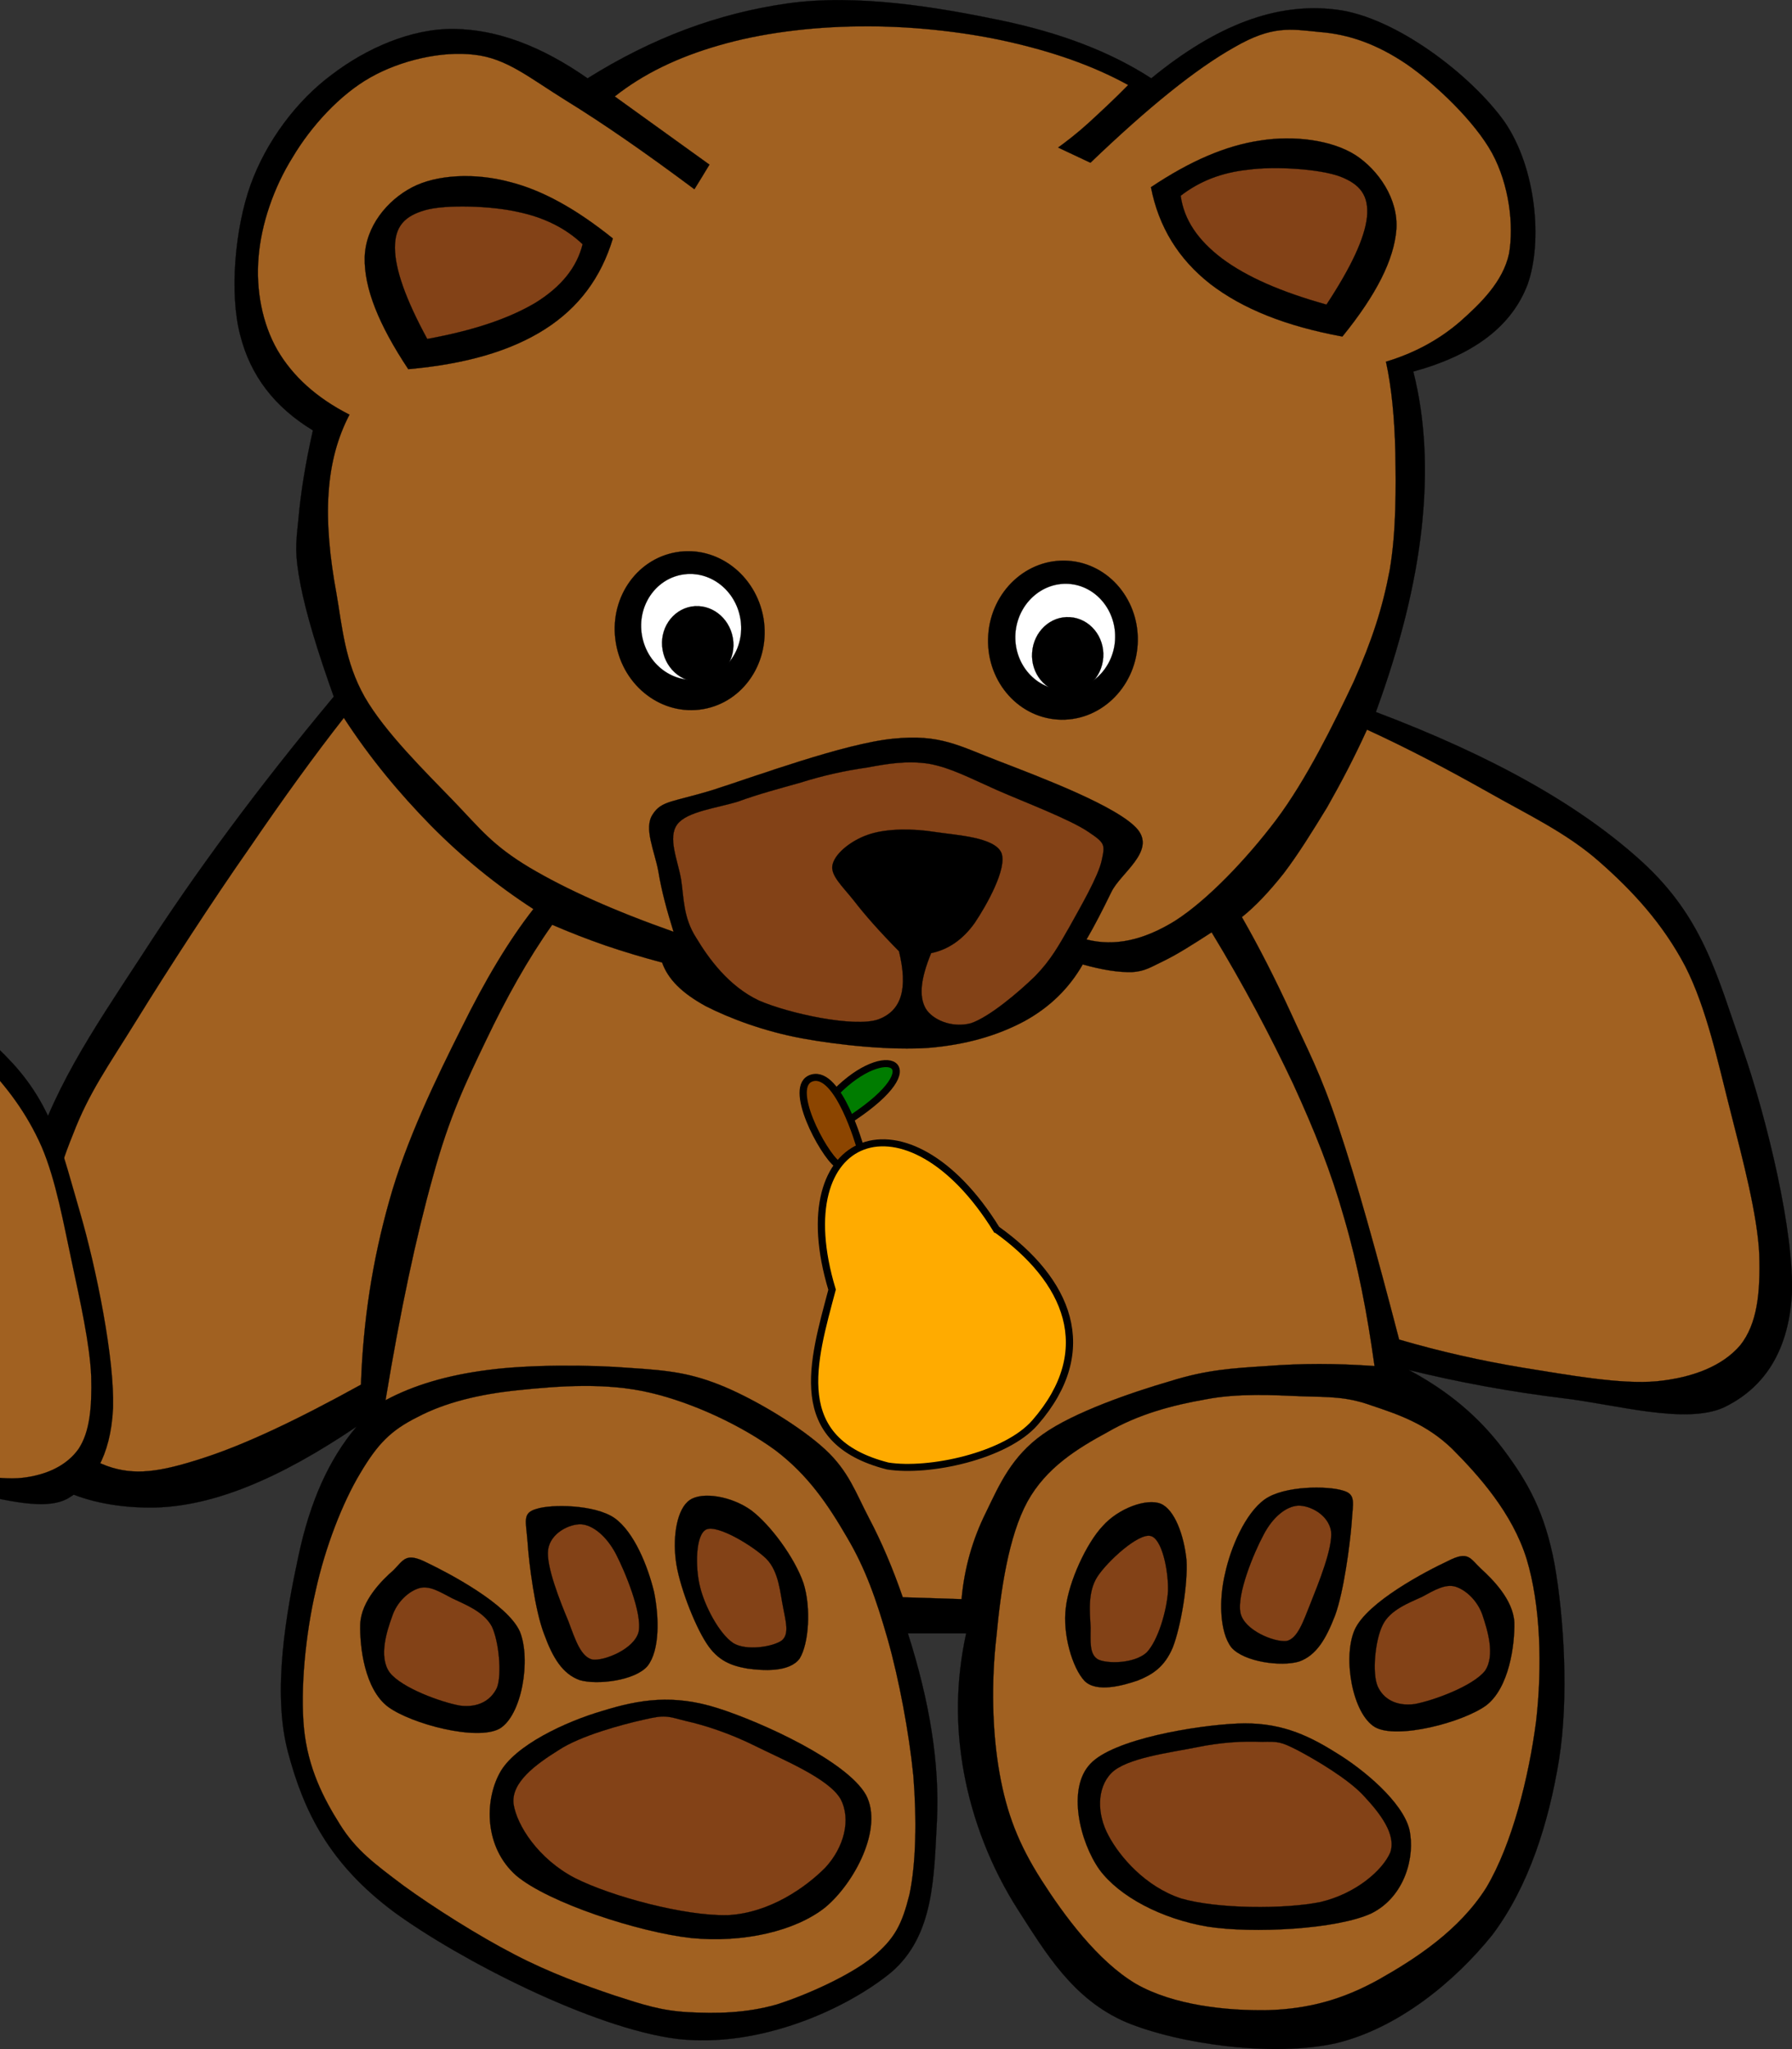 <?xml version="1.0"?><svg width="377.428" height="431.627" xmlns="http://www.w3.org/2000/svg" xmlns:xlink="http://www.w3.org/1999/xlink">
 <rect width="100%" height="100%" fill="#333333" stroke="none"/>
 <title>pearbear2</title>
 <switch>
  <g id="svg_1">
   <g id="Layer_1">
    <g id="svg_2">
     <path clip-rule="evenodd" d="m123.754,16.501c-9.792,-6.84 -19.044,-10.26 -28.044,-10.404c-9.108,-0.144 -18.648,4.14 -25.848,9.648c-7.344,5.436 -13.788,14.004 -17.1,23.22c-3.276,9.18 -4.464,22.788 -2.196,31.536c2.16,8.64 7.272,15.264 15.336,20.16c-1.62,7.164 -2.592,13.392 -3.06,18.828c-0.576,5.436 -0.756,7.236 0.432,13.572c1.224,6.3 3.564,14.004 7.02,23.688c-16.308,19.584 -29.412,37.404 -40.284,54.288c-10.908,16.668 -19.404,29.088 -24.12,46.008c-4.716,17.027 -8.424,43.201 -3.924,55.188c4.536,11.736 18.324,15.553 30.672,15.336c12.348,-0.322 26.136,-6.012 42.48,-17.063c-5.832,6.875 -9.828,15.803 -12.276,27.359c-2.484,11.557 -5.58,28.477 -2.196,41.184c3.312,12.529 8.676,23.545 22.356,33.732c13.86,10.115 41.868,24.48 59.58,26.713c17.496,2.051 35.82,-6.373 45.108,-14.006c9.071,-7.775 9,-20.051 9.647,-31.967c0.576,-12.023 -1.512,-24.984 -6.12,-39.457l12.276,0c-2.16,9.938 -2.268,19.549 -0.468,29.377c1.8,9.791 5.651,19.943 11.412,28.908c5.688,8.82 11.483,18.828 22.788,23.652c11.34,4.68 31.14,7.344 44.243,4.391c12.925,-3.131 24.841,-12.852 32.832,-22.787c7.668,-10.188 11.881,-23.617 14.04,-36.793c2.124,-13.211 1.044,-30.131 -0.899,-41.184c-2.052,-11.088 -5.652,-17.424 -10.8,-24.299c-5.221,-6.949 -11.736,-12.385 -19.944,-16.74c10.836,2.664 21.563,4.607 32.724,5.975c11.053,1.332 25.416,5.508 33.517,1.98c8.027,-3.816 13.68,-11.123 14.472,-23.867c0.54,-12.816 -5.184,-36.865 -10.512,-52.129c-5.364,-15.335 -8.208,-27.216 -21.024,-38.988c-13.032,-11.88 -31.355,-22.212 -56.088,-31.572c5.148,-14.112 8.316,-26.784 9.648,-38.844c1.296,-11.988 0.756,-22.896 -1.765,-32.868c12.924,-3.564 20.772,-9.648 24.084,-18.396c3.168,-8.964 1.836,-24.372 -4.824,-34.164c-6.911,-9.756 -22.896,-22.14 -35.46,-23.688c-12.6,-1.584 -25.271,3.24 -38.987,14.472c-8.676,-5.616 -19.152,-9.612 -32.004,-12.276c-13.032,-2.7 -30.061,-5.58 -44.676,-3.492c-14.58,2.089 -28.368,7.201 -42.048,15.769z" fill-rule="evenodd" stroke="#000000" stroke-miterlimit="10" stroke-width="0.036" id="svg_3"/>
     <path clip-rule="evenodd" d="m146.254,39.865c-10.512,-7.848 -19.368,-13.968 -27.144,-18.756c-7.704,-4.788 -12.42,-8.82 -19.152,-9.576c-6.912,-0.864 -15.624,1.188 -21.96,4.788c-6.444,3.636 -12.492,10.296 -16.344,16.776c-4.032,6.444 -6.66,14.184 -7.2,21.132c-0.576,6.768 0.756,13.932 3.996,19.548c3.204,5.472 8.208,10.044 15.156,13.572c-2.448,4.68 -3.96,10.044 -4.392,16.38c-0.468,6.336 0.252,13.752 1.62,21.132c1.26,7.236 1.764,14.508 5.976,21.96c4.248,7.416 12.816,15.804 18.756,21.96c5.724,5.976 8.172,9.288 15.948,13.968c7.776,4.608 17.712,9.072 30.348,13.536c-1.404,-4.5 -2.52,-8.568 -3.204,-12.744c-0.792,-4.284 -3.132,-9.108 -1.188,-11.988c1.872,-2.952 4.284,-2.556 12.78,-5.184c8.568,-2.736 27.684,-9.792 37.908,-10.764c9.9,-1.008 13.788,1.512 22.355,4.788c8.568,3.312 25.129,9.54 29.124,14.364c3.744,4.644 -3.672,9.18 -5.579,13.176c-1.872,3.852 -3.564,7.128 -5.221,9.972c5.904,1.512 12.061,0.18 18.756,-3.996c6.66,-4.284 14.832,-12.78 21.168,-21.168c6.408,-8.532 12.133,-20.232 16.345,-29.124c3.924,-8.856 6.084,-15.552 7.596,-23.544c1.404,-8.28 1.296,-17.316 1.188,-24.732c-0.181,-7.38 -0.792,-13.716 -1.98,-19.152c6.012,-1.8 11.196,-4.644 15.552,-8.388c4.356,-3.852 9.108,-8.46 10.368,-14.364c1.044,-6.012 0.036,-14.508 -3.563,-21.168c-3.673,-6.696 -11.881,-14.508 -17.965,-18.72c-6.264,-4.248 -12.203,-6.336 -18.359,-6.804c-6.12,-0.612 -9.937,-1.44 -17.964,3.204c-8.137,4.572 -18.108,12.636 -30.313,24.336l-6.804,-3.204c1.728,-1.26 3.996,-2.988 6.408,-5.184c2.376,-2.196 5.292,-4.86 8.352,-7.992c-7.596,-4.176 -16.056,-7.056 -25.523,-9.18c-9.648,-2.16 -20.952,-3.312 -31.141,-3.168c-10.332,0.108 -20.772,1.44 -29.52,3.996c-8.64,2.484 -15.912,5.976 -21.96,10.764l19.944,14.364c-1.044,1.728 -2.088,3.456 -3.168,5.184z" fill="#A16121" fill-rule="evenodd" stroke="#000000" stroke-miterlimit="10" stroke-width="0.036" id="svg_4"/>
     <path clip-rule="evenodd" d="m129.082,50.233c-7.668,-6.156 -14.796,-10.188 -21.924,-11.952c-7.236,-1.908 -15.228,-1.512 -20.376,1.188c-5.22,2.736 -9.792,8.208 -9.972,14.76c-0.144,6.408 2.916,14.112 9.18,23.544c12.024,-1.08 21.456,-3.78 28.728,-8.388c7.236,-4.608 11.88,-10.944 14.364,-19.152z" fill-rule="evenodd" stroke="#000000" stroke-miterlimit="10" stroke-width="0.036" id="svg_5"/>
     <path clip-rule="evenodd" d="m122.71,51.457c-3.528,-3.384 -8.1,-5.652 -13.572,-6.804c-5.616,-1.296 -15.228,-1.62 -19.548,-0.396c-4.356,1.224 -6.444,3.42 -6.408,7.992c0.036,4.536 2.304,10.872 6.804,19.152c9.828,-1.8 17.136,-4.284 22.752,-7.596c5.472,-3.384 8.748,-7.452 9.972,-12.348z" fill="#834217" fill-rule="evenodd" stroke="#000000" stroke-miterlimit="10" stroke-width="0.036" id="svg_6"/>
     <path clip-rule="evenodd" d="m242.41,39.433c8.172,-5.472 15.696,-8.748 23.004,-9.828c7.236,-1.152 15.192,-0.072 20.124,3.096c4.716,3.096 9,9.144 8.568,15.624c-0.504,6.408 -4.248,13.788 -11.376,22.572c-11.916,-2.196 -20.988,-5.832 -27.792,-11.052c-6.732,-5.256 -10.908,-12.06 -12.528,-20.412z" fill-rule="evenodd" stroke="#000000" stroke-miterlimit="10" stroke-width="0.036" id="svg_7"/>
     <path clip-rule="evenodd" d="m248.674,41.233c3.889,-2.988 8.425,-4.86 14.148,-5.472c5.652,-0.792 15.191,-0.18 19.476,1.44c4.177,1.62 6.048,3.996 5.616,8.532c-0.504,4.5 -3.348,10.548 -8.532,18.432c-9.647,-2.7 -16.775,-5.832 -21.96,-9.684c-5.148,-3.888 -8.064,-8.209 -8.748,-13.248z" fill="#834217" fill-rule="evenodd" stroke="#000000" stroke-miterlimit="10" stroke-width="0.036" id="svg_8"/>
     <path clip-rule="evenodd" d="m129.73,135.517c1.548,9.108 9.756,15.336 18.36,13.86c8.568,-1.476 14.256,-10.044 12.708,-19.188c-1.584,-9.108 -9.792,-15.336 -18.36,-13.86c-8.604,1.476 -14.292,10.044 -12.708,19.188z" fill-rule="evenodd" stroke="#000000" stroke-miterlimit="10" stroke-width="0.036" id="svg_9"/>
     <path clip-rule="evenodd" d="m135.202,133.825c1.044,6.084 6.516,10.224 12.24,9.252c5.724,-0.972 9.54,-6.696 8.496,-12.78s-6.516,-10.224 -12.24,-9.252c-5.724,0.972 -9.54,6.696 -8.496,12.78z" fill="#FFFFFF" fill-rule="evenodd" stroke="#000000" stroke-miterlimit="10" stroke-width="0.036" id="svg_10"/>
     <path clip-rule="evenodd" d="m139.558,136.921c0.756,4.356 4.644,7.308 8.748,6.624c4.068,-0.72 6.804,-4.824 6.048,-9.144c-0.756,-4.356 -4.644,-7.308 -8.748,-6.624c-4.068,0.72 -6.804,4.788 -6.048,9.144z" fill-rule="evenodd" stroke="#000000" stroke-miterlimit="10" stroke-width="0.036" id="svg_11"/>
     <path clip-rule="evenodd" d="m208.138,133.789c-0.611,9.252 5.94,17.208 14.616,17.784s16.236,-6.444 16.849,-15.696c0.611,-9.216 -5.94,-17.172 -14.616,-17.748c-8.713,-0.576 -16.237,6.444 -16.849,15.66z" fill-rule="evenodd" stroke="#000000" stroke-miterlimit="10" stroke-width="0.036" id="svg_12"/>
     <path clip-rule="evenodd" d="m213.862,133.465c-0.396,6.156 3.96,11.448 9.756,11.844s10.836,-4.284 11.232,-10.44c0.396,-6.156 -3.96,-11.484 -9.757,-11.88c-5.795,-0.36 -10.799,4.32 -11.231,10.476z" fill="#FFFFFF" fill-rule="evenodd" stroke="#000000" stroke-miterlimit="10" stroke-width="0.036" id="svg_13"/>
     <path clip-rule="evenodd" d="m217.391,137.461c-0.324,4.428 2.808,8.208 6.947,8.46c4.141,0.288 7.74,-3.06 8.028,-7.452s-2.844,-8.172 -6.984,-8.46c-4.14,-0.288 -7.704,3.06 -7.991,7.452z" fill-rule="evenodd" stroke="#000000" stroke-miterlimit="10" stroke-width="0.036" id="svg_14"/>
     <path clip-rule="evenodd" d="m168.61,164.857c-4.464,1.26 -8.856,2.412 -13.176,3.996c-4.428,1.368 -10.764,2.088 -12.78,4.788c-2.088,2.808 0.072,7.452 0.792,11.592c0.612,3.996 0.432,8.064 3.204,12.348c2.592,4.32 6.804,10.152 13.176,13.176c6.372,2.772 20.124,5.724 25.128,3.996c4.968,-1.836 6.3,-6.48 4.392,-14.364c-4.14,-4.212 -7.2,-7.668 -9.576,-10.764c-2.412,-3.024 -5.04,-5.364 -4.392,-7.596c0.648,-2.484 4.284,-5.256 7.992,-6.372c3.636,-1.116 8.856,-1.152 13.572,-0.396c4.536,0.684 12.527,1.08 13.968,4.392c1.296,3.24 -3.168,11.124 -5.616,14.76c-2.483,3.492 -5.544,5.616 -9.18,6.372c-2.196,5.364 -2.592,9 -1.188,11.592c1.404,2.448 5.616,4.248 9.576,3.168c3.853,-1.296 10.044,-6.516 13.572,-9.972c3.312,-3.42 4.932,-6.408 7.2,-10.368c2.304,-4.176 6.048,-10.584 6.768,-13.968c0.72,-3.312 0.72,-3.636 -2.771,-5.976c-3.816,-2.628 -13.5,-6.3 -19.188,-8.784c-5.688,-2.52 -9.828,-4.752 -14.364,-5.58c-4.607,-0.72 -8.711,-0.036 -13.14,0.792c-4.573,0.648 -9.181,1.656 -13.969,3.168z" fill="#834217" fill-rule="evenodd" stroke="#000000" stroke-miterlimit="10" stroke-width="0.036" id="svg_15"/>
     <path clip-rule="evenodd" d="m72.418,151.213c-6.12,7.812 -12.672,16.848 -19.944,27.504c-7.452,10.62 -17.244,25.704 -23.544,35.928c-6.228,10.08 -10.152,15.408 -13.572,24.335c-3.636,8.857 -6.264,19.404 -7.596,28.729c-1.404,9.217 -2.88,19.801 -0.396,26.748c2.556,6.877 9.144,12.133 15.192,14.363c5.76,2.053 11.016,1.297 19.944,-1.584c9,-2.879 19.944,-8.063 33.516,-15.551c0.468,-13.465 2.412,-26.1 5.976,-38.736c3.528,-12.707 9.972,-25.955 15.156,-36.287c5.112,-10.369 10.044,-18.577 15.192,-25.165c-7.812,-5.076 -14.868,-10.8 -21.564,-17.568c-6.696,-6.84 -12.816,-14.184 -18.36,-22.716z" fill="#A16121" fill-rule="evenodd" stroke="#000000" stroke-miterlimit="10" stroke-width="0.036" id="svg_16"/>
     <path clip-rule="evenodd" d="m81.202,294.96c5.832,-3.131 12.888,-5.256 21.564,-6.371c8.604,-1.152 21.492,-1.117 29.916,-0.432c8.352,0.539 12.96,1.078 19.944,3.994c6.876,2.916 16.02,8.426 21.168,13.178c4.968,4.607 6.408,9.07 9.18,14.363c2.736,5.184 5.076,10.729 7.164,16.775l12.385,0.396c0.576,-6.48 2.304,-12.6 5.184,-18.359c2.844,-5.904 5.4,-11.736 11.952,-16.381c6.516,-4.645 18.72,-8.82 26.748,-11.16c7.812,-2.447 13.176,-2.736 20.376,-3.203c7.271,-0.576 14.652,-0.576 22.716,0c-1.512,-10.945 -3.456,-21.133 -6.372,-31.104c-2.844,-10.01 -6.156,-18.254 -10.764,-28.332c-4.788,-10.117 -10.332,-20.665 -17.172,-31.933c-3.889,2.52 -7.164,4.608 -9.973,5.976c-2.808,1.332 -3.995,2.232 -6.768,2.412c-2.88,0.072 -6.3,-0.468 -10.404,-1.62c-2.88,5.04 -6.947,9.036 -12.348,11.988c-5.616,2.987 -12.096,4.896 -19.98,5.579c-7.884,0.576 -18.864,-0.539 -26.711,-1.979c-8.064,-1.477 -15.372,-4.249 -20.376,-6.805c-5.04,-2.772 -7.92,-5.652 -9.18,-9.18c-4.176,-1.116 -8.028,-2.268 -11.952,-3.6c-3.924,-1.368 -7.524,-2.772 -11.196,-4.356c-5.22,7.38 -9.684,15.444 -13.932,24.335c-4.248,8.857 -7.704,15.984 -11.196,28.729c-3.565,12.747 -6.841,28.118 -9.973,47.09l0,0z" fill="#A16121" fill-rule="evenodd" stroke="#000000" stroke-miterlimit="10" stroke-width="0.036" id="svg_17"/>
     <path clip-rule="evenodd" d="m287.914,153.697c-2.664,5.868 -5.508,11.268 -8.388,16.344c-3.097,5.076 -6.156,10.008 -9.181,13.968c-3.06,3.852 -5.939,6.912 -8.783,9.18c3.563,6.228 6.983,12.924 10.403,20.376c3.349,7.415 6.156,12.384 9.973,23.94c3.852,11.52 7.92,26.135 12.744,44.676c8.604,2.52 17.208,4.463 26.352,5.977c9.072,1.439 20.232,3.527 27.936,2.807c7.633,-0.756 13.86,-3.24 17.568,-7.596c3.564,-4.5 4.248,-11.016 3.996,-19.152c-0.396,-8.316 -3.42,-19.764 -6.012,-29.916c-2.628,-10.26 -5.04,-21.852 -9.576,-30.744c-4.716,-8.964 -10.98,-15.768 -17.964,-21.924c-7.021,-6.228 -15.336,-10.08 -23.544,-14.76c-8.316,-4.68 -16.596,-9.072 -25.524,-13.176z" fill="#A16121" fill-rule="evenodd" stroke="#000000" stroke-miterlimit="10" stroke-width="0.036" id="svg_18"/>
     <path clip-rule="evenodd" d="m129.406,420.349c-6.264,-2.125 -13.536,-4.717 -20.988,-8.604c-7.56,-3.889 -17.172,-9.973 -23.4,-14.51c-6.12,-4.607 -10.044,-7.486 -13.428,-12.924c-3.564,-5.65 -6.732,-11.951 -7.56,-20.16c-0.828,-8.314 0.36,-20.088 2.448,-29.051c2.016,-9.18 5.652,-18.541 9.396,-24.768c3.636,-6.121 6.372,-9 12.096,-11.846c5.652,-2.986 12.924,-4.822 21.276,-5.65c8.28,-0.865 18.432,-1.656 27.684,0.539c9.108,2.125 19.296,6.949 26.388,12.133c6.876,5.219 11.052,11.412 15.048,18.287c3.924,6.625 6.192,13.104 8.604,21.529c2.376,8.387 4.5,19.691 5.4,28.764c0.72,9.072 0.576,18.432 -0.828,25.02c-1.584,6.301 -3.06,9.252 -7.776,13.176c-4.752,3.852 -13.752,7.92 -20.196,9.973c-6.588,1.871 -12.816,1.908 -18.54,1.619c-5.832,-0.324 -9.468,-1.546 -15.624,-3.527z" fill="#A16121" fill-rule="evenodd" stroke="#000000" stroke-miterlimit="10" stroke-width="0.036" id="svg_19"/>
     <path clip-rule="evenodd" d="m151.186,359.833c-9.396,-2.988 -16.488,-1.836 -24.192,0.539c-7.812,2.268 -18.684,7.309 -21.78,13.176c-3.168,5.869 -3.204,15.588 3.492,21.529c6.804,5.76 25.848,11.951 36.864,13.176c10.944,1.08 21.924,-1.441 28.224,-6.445c6.156,-5.111 12.312,-16.668 8.604,-23.688c-3.996,-7.126 -21.852,-15.3 -31.212,-18.287z" fill-rule="evenodd" stroke="#000000" stroke-miterlimit="10" stroke-width="0.036" id="svg_20"/>
     <path clip-rule="evenodd" d="m135.598,362.246c-4.644,1.043 -13.392,3.383 -18.036,6.479c-4.716,2.953 -9.972,6.77 -9.396,11.305c0.684,4.465 5.184,11.557 12.924,15.588c7.704,3.889 23.22,8.064 32.256,7.813c8.784,-0.469 16.38,-5.869 20.448,-9.973c3.96,-4.248 5.544,-10.188 3.24,-14.508c-2.52,-4.355 -12.276,-8.316 -17.748,-11.053c-5.544,-2.771 -10.8,-4.463 -14.796,-5.363c-4.068,-1.046 -4.392,-1.333 -8.892,-0.288z" fill="#834217" fill-rule="evenodd" stroke="#000000" stroke-miterlimit="10" stroke-width="0.036" id="svg_21"/>
     <path clip-rule="evenodd" d="m82.858,330.781c-2.448,2.123 -6.768,6.443 -6.984,11.305c-0.144,4.715 0.9,13.787 5.904,17.496c4.968,3.6 18.612,7.199 23.436,4.57c4.716,-2.771 6.66,-14.58 4.284,-20.447c-2.628,-5.904 -15.192,-12.42 -19.62,-14.543c-4.428,-2.233 -4.824,-0.577 -7.02,1.619z" fill-rule="evenodd" stroke="#000000" stroke-miterlimit="10" stroke-width="0.036" id="svg_22"/>
     <path clip-rule="evenodd" d="m88.258,334.56c-2.16,0.648 -4.644,2.844 -5.652,5.904c-1.116,3.061 -2.916,8.533 -0.54,11.844c2.484,3.24 10.8,6.264 14.796,6.984c3.816,0.504 6.552,-1.08 7.812,-3.779c1.08,-2.809 0.396,-9.793 -1.08,-12.889c-1.728,-3.203 -5.76,-4.68 -8.352,-5.939c-2.628,-1.369 -4.824,-2.771 -6.984,-2.125z" fill="#834217" fill-rule="evenodd" stroke="#000000" stroke-miterlimit="10" stroke-width="0.036" id="svg_23"/>
     <path clip-rule="evenodd" d="m112.99,317.857c-3.06,0.863 -2.196,2.557 -1.872,7.02c0.288,4.428 1.548,14.4 3.492,19.369c1.8,4.932 3.852,8.387 7.524,9.684c3.6,1.043 11.592,0.143 14.256,-2.988c2.592,-3.313 2.448,-10.26 1.368,-15.588c-1.296,-5.365 -4.176,-12.637 -8.352,-15.588c-4.212,-2.882 -13.392,-2.917 -16.416,-1.909z" fill-rule="evenodd" stroke="#000000" stroke-miterlimit="10" stroke-width="0.036" id="svg_24"/>
     <path clip-rule="evenodd" d="m115.438,326.46c-0.468,3.457 2.628,11.125 4.284,15.084c1.476,3.961 2.628,7.523 5.112,8.064c2.448,0.287 8.82,-2.232 9.684,-5.904c0.756,-3.889 -2.844,-12.6 -4.824,-16.416c-2.052,-3.852 -4.932,-6.047 -7.272,-6.191c-2.52,-0.109 -6.516,1.871 -6.984,5.363z" fill="#834217" fill-rule="evenodd" stroke="#000000" stroke-miterlimit="10" stroke-width="0.036" id="svg_25"/>
     <path clip-rule="evenodd" d="m148.774,346.117c2.412,3.779 5.328,4.787 8.604,5.363c3.348,0.469 8.928,0.828 11.052,-2.123c1.908,-3.096 2.448,-10.656 0.792,-15.877c-1.872,-5.398 -6.984,-12.311 -11.016,-15.336c-4.104,-2.951 -10.26,-3.996 -12.924,-2.16c-2.664,1.801 -3.6,7.488 -2.952,12.637c0.576,5.004 3.888,13.572 6.444,17.496z" fill-rule="evenodd" stroke="#000000" stroke-miterlimit="10" stroke-width="0.036" id="svg_26"/>
     <path clip-rule="evenodd" d="m164.938,338.593c-0.612,-2.953 -0.864,-7.525 -3.528,-10.225c-2.844,-2.771 -10.296,-7.236 -12.636,-6.191c-2.304,1.043 -2.376,7.992 -1.332,12.096c0.972,4.031 3.996,9.828 6.984,11.844c2.844,1.729 8.424,0.756 10.224,-0.539c1.656,-1.37 0.828,-4.069 0.288,-6.985z" fill="#834217" fill-rule="evenodd" stroke="#000000" stroke-miterlimit="10" stroke-width="0.036" id="svg_27"/>
     <path clip-rule="evenodd" d="m274.198,294.132c-5.976,-0.252 -13.428,-0.684 -20.269,0.648c-7.02,1.225 -14.147,3.133 -20.556,6.84c-6.444,3.492 -13.032,7.523 -16.992,14.725c-3.96,7.271 -5.615,18.684 -6.516,28.404c-1.116,9.611 -0.9,19.979 0.647,28.727c1.513,8.568 4.032,15.012 8.82,22.537c4.788,7.488 11.844,17.1 19.908,21.887c7.92,4.537 19.116,5.689 27.756,5.545c8.532,-0.252 15.769,-2.195 23.508,-6.516c7.704,-4.357 16.885,-10.332 22.536,-19.297c5.472,-9.18 8.964,-23.363 10.477,-34.92c1.367,-11.736 0.936,-24.66 -1.98,-34.309c-3.024,-9.756 -10.188,-17.676 -15.66,-23.184c-5.58,-5.4 -11.664,-7.344 -16.992,-9.143c-5.291,-1.907 -8.891,-1.764 -14.687,-1.944z" fill="#A16121" fill-rule="evenodd" stroke="#000000" stroke-miterlimit="10" stroke-width="0.036" id="svg_28"/>
     <path clip-rule="evenodd" d="m260.554,363.072c8.568,-0.395 14.473,2.16 20.629,6.014c6.119,3.672 14.256,10.584 15.659,16.307c1.261,5.689 -0.936,14.113 -7.956,17.641c-7.235,3.385 -25.02,4.32 -34.596,2.809c-9.684,-1.656 -18.504,-6.301 -22.716,-11.988c-4.14,-5.832 -6.876,-17.1 -1.944,-22.285c4.824,-5.221 22.212,-8.102 30.924,-8.498z" fill-rule="evenodd" stroke="#000000" stroke-miterlimit="10" stroke-width="0.036" id="svg_29"/>
     <path clip-rule="evenodd" d="m273.37,368.724c3.6,1.908 10.656,6.012 13.968,9.686c3.313,3.563 6.805,8.027 5.473,11.844c-1.656,3.779 -7.236,8.639 -14.652,10.404c-7.524,1.547 -21.924,1.475 -29.448,-0.758c-7.487,-2.482 -12.888,-8.783 -15.228,-13.211c-2.484,-4.537 -2.484,-10.045 0.576,-13.176c3.096,-3.168 12.348,-4.32 17.748,-5.4c5.327,-1.115 10.151,-1.367 13.896,-1.188c3.564,-0.072 3.995,-0.072 7.667,1.799z" fill="#834217" fill-rule="evenodd" stroke="#000000" stroke-miterlimit="10" stroke-width="0.036" id="svg_30"/>
     <path clip-rule="evenodd" d="m311.926,330.457c2.305,2.125 6.769,6.443 7.021,11.305c0.107,4.715 -1.08,13.787 -5.94,17.496c-4.968,3.6 -18.792,7.199 -23.399,4.572c-4.752,-2.773 -6.84,-14.58 -4.32,-20.449c2.592,-5.904 15.12,-12.42 19.656,-14.543c4.354,-2.233 4.642,-0.577 6.982,1.619z" fill-rule="evenodd" stroke="#000000" stroke-miterlimit="10" stroke-width="0.036" id="svg_31"/>
     <path clip-rule="evenodd" d="m306.563,334.236c2.088,0.648 4.571,2.846 5.651,5.904c1.009,3.061 2.809,8.533 0.54,11.844c-2.592,3.24 -10.908,6.266 -14.796,6.984c-3.924,0.504 -6.624,-1.08 -7.812,-3.779c-1.188,-2.809 -0.504,-9.793 1.08,-12.889c1.548,-3.203 5.615,-4.68 8.315,-5.939c2.522,-1.367 4.861,-2.772 7.022,-2.125z" fill="#834217" fill-rule="evenodd" stroke="#000000" stroke-miterlimit="10" stroke-width="0.036" id="svg_32"/>
     <path clip-rule="evenodd" d="m282.767,313.968c2.951,0.793 2.159,2.52 1.907,6.984c-0.359,4.428 -1.655,14.4 -3.491,19.367c-1.908,4.934 -3.925,8.389 -7.561,9.686c-3.815,1.152 -11.628,0.072 -14.256,-2.953c-2.556,-3.275 -2.628,-10.332 -1.332,-15.623c1.152,-5.365 4.212,-12.637 8.352,-15.588c4.14,-2.916 13.213,-2.843 16.381,-1.873z" fill-rule="evenodd" stroke="#000000" stroke-miterlimit="10" stroke-width="0.036" id="svg_33"/>
     <path clip-rule="evenodd" d="m280.354,322.572c0.396,3.492 -2.7,11.053 -4.284,15.049c-1.548,3.852 -2.736,7.561 -5.112,8.064c-2.556,0.287 -8.892,-2.232 -9.684,-5.904c-0.828,-3.889 2.771,-12.6 4.824,-16.416c1.979,-3.852 4.823,-6.049 7.271,-6.191c2.413,-0.11 6.409,1.835 6.985,5.398z" fill="#834217" fill-rule="evenodd" stroke="#000000" stroke-miterlimit="10" stroke-width="0.036" id="svg_34"/>
     <path clip-rule="evenodd" d="m247.019,347.017c-1.765,4.211 -4.356,5.76 -7.381,6.984c-3.168,1.08 -8.712,2.627 -11.231,0.07c-2.556,-2.734 -4.645,-9.863 -3.924,-15.406c0.611,-5.473 4.355,-13.609 7.775,-17.209c3.313,-3.744 9.288,-5.904 12.24,-4.68c2.916,1.26 4.86,6.623 5.4,11.809c0.325,5.112 -1.188,14.04 -2.879,18.432z" fill-rule="evenodd" stroke="#000000" stroke-miterlimit="10" stroke-width="0.036" id="svg_35"/>
     <path clip-rule="evenodd" d="m229.702,342.804c-0.144,-3.059 -0.684,-7.416 1.44,-10.691c2.124,-3.24 8.567,-9.145 11.159,-8.568c2.448,0.504 3.816,7.381 3.708,11.592c-0.252,4.105 -2.088,10.477 -4.535,12.996c-2.593,2.305 -8.101,2.377 -10.116,1.477c-1.98,-1.009 -1.656,-3.925 -1.656,-6.806z" fill="#834217" fill-rule="evenodd" stroke="#000000" stroke-miterlimit="10" stroke-width="0.036" id="svg_36"/>
    </g>
   </g>
  </g>
 </switch>
 <defs>
  <radialGradient id="svg_57" spreadMethod="pad" cx="0.719" cy="0.393">
   <stop stop-color="#3f7f00" offset="0"/>
   <stop stop-color="#c080ff" offset="1"/>
  </radialGradient>
  <radialGradient id="svg_38" spreadMethod="pad" cx="0.719" cy="0.393">
   <stop stop-color="#3f7f00" offset="0"/>
   <stop stop-color="#c080ff" offset="1"/>
  </radialGradient>
  <symbol id="svg_94" xmlns:xlink="http://www.w3.org/1999/xlink" height="431.627" width="377.428">
   <title>pearbear</title>
   <switch>
    <g id="svg_47">
     <g id="svg_58">
      <g id="svg_59">
       <path clip-rule="evenodd" d="m123.754,16.501c-9.792,-6.84 -19.044,-10.26 -28.044,-10.404c-9.108,-0.144 -18.648,4.14 -25.848,9.648c-7.344,5.436 -13.788,14.004 -17.1,23.22c-3.276,9.18 -4.464,22.788 -2.196,31.536c2.16,8.64 7.272,15.264 15.336,20.16c-1.62,7.164 -2.592,13.392 -3.06,18.828c-0.576,5.436 -0.756,7.236 0.432,13.572c1.224,6.3 3.564,14.004 7.02,23.688c-16.308,19.584 -29.412,37.404 -40.284,54.288c-10.908,16.668 -19.404,29.088 -24.12,46.008c-4.716,17.027 -8.424,43.201 -3.924,55.188c4.536,11.736 18.324,15.553 30.672,15.336c12.348,-0.322 26.136,-6.012 42.48,-17.063c-5.832,6.875 -9.828,15.803 -12.276,27.359c-2.484,11.557 -5.58,28.477 -2.196,41.184c3.312,12.529 8.676,23.545 22.356,33.732c13.86,10.115 41.868,24.48 59.58,26.713c17.496,2.051 35.82,-6.373 45.108,-14.006c9.071,-7.775 9,-20.051 9.647,-31.967c0.576,-12.023 -1.512,-24.984 -6.12,-39.457l12.276,0c-2.16,9.938 -2.268,19.549 -0.468,29.377c1.8,9.791 5.651,19.943 11.412,28.908c5.688,8.82 11.483,18.828 22.788,23.652c11.34,4.68 31.14,7.344 44.243,4.391c12.925,-3.131 24.841,-12.852 32.832,-22.787c7.668,-10.188 11.881,-23.617 14.04,-36.793c2.124,-13.211 1.044,-30.131 -0.899,-41.184c-2.052,-11.088 -5.652,-17.424 -10.8,-24.299c-5.221,-6.949 -11.736,-12.385 -19.944,-16.74c10.836,2.664 21.563,4.607 32.724,5.975c11.053,1.332 25.416,5.508 33.517,1.98c8.027,-3.816 13.68,-11.123 14.472,-23.867c0.54,-12.816 -5.184,-36.865 -10.512,-52.129c-5.364,-15.335 -8.208,-27.216 -21.024,-38.988c-13.032,-11.88 -31.355,-22.212 -56.088,-31.572c5.148,-14.112 8.316,-26.784 9.648,-38.844c1.296,-11.988 0.756,-22.896 -1.765,-32.868c12.924,-3.564 20.772,-9.648 24.084,-18.396c3.168,-8.964 1.836,-24.372 -4.824,-34.164c-6.911,-9.756 -22.896,-22.14 -35.46,-23.688c-12.6,-1.584 -25.271,3.24 -38.987,14.472c-8.676,-5.616 -19.152,-9.612 -32.004,-12.276c-13.032,-2.7 -30.061,-5.58 -44.676,-3.492c-14.58,2.089 -28.368,7.201 -42.048,15.769z" fill-rule="evenodd" stroke="#000000" stroke-miterlimit="10" stroke-width="0.036" id="svg_93"/>
       <path clip-rule="evenodd" d="m146.254,39.865c-10.512,-7.848 -19.368,-13.968 -27.144,-18.756c-7.704,-4.788 -12.42,-8.82 -19.152,-9.576c-6.912,-0.864 -15.624,1.188 -21.96,4.788c-6.444,3.636 -12.492,10.296 -16.344,16.776c-4.032,6.444 -6.66,14.184 -7.2,21.132c-0.576,6.768 0.756,13.932 3.996,19.548c3.204,5.472 8.208,10.044 15.156,13.572c-2.448,4.68 -3.96,10.044 -4.392,16.38c-0.468,6.336 0.252,13.752 1.62,21.132c1.26,7.236 1.764,14.508 5.976,21.96c4.248,7.416 12.816,15.804 18.756,21.96c5.724,5.976 8.172,9.288 15.948,13.968c7.776,4.608 17.712,9.072 30.348,13.536c-1.404,-4.5 -2.52,-8.568 -3.204,-12.744c-0.792,-4.284 -3.132,-9.108 -1.188,-11.988c1.872,-2.952 4.284,-2.556 12.78,-5.184c8.568,-2.736 27.684,-9.792 37.908,-10.764c9.9,-1.008 13.788,1.512 22.355,4.788c8.568,3.312 25.129,9.54 29.124,14.364c3.744,4.644 -3.672,9.18 -5.579,13.176c-1.872,3.852 -3.564,7.128 -5.221,9.972c5.904,1.512 12.061,0.18 18.756,-3.996c6.66,-4.284 14.832,-12.78 21.168,-21.168c6.408,-8.532 12.133,-20.232 16.345,-29.124c3.924,-8.856 6.084,-15.552 7.596,-23.544c1.404,-8.28 1.296,-17.316 1.188,-24.732c-0.181,-7.38 -0.792,-13.716 -1.98,-19.152c6.012,-1.8 11.196,-4.644 15.552,-8.388c4.356,-3.852 9.108,-8.46 10.368,-14.364c1.044,-6.012 0.036,-14.508 -3.563,-21.168c-3.673,-6.696 -11.881,-14.508 -17.965,-18.72c-6.264,-4.248 -12.203,-6.336 -18.359,-6.804c-6.12,-0.612 -9.937,-1.44 -17.964,3.204c-8.137,4.572 -18.108,12.636 -30.313,24.336l-6.804,-3.204c1.728,-1.26 3.996,-2.988 6.408,-5.184c2.376,-2.196 5.292,-4.86 8.352,-7.992c-7.596,-4.176 -16.056,-7.056 -25.523,-9.18c-9.648,-2.16 -20.952,-3.312 -31.141,-3.168c-10.332,0.108 -20.772,1.44 -29.52,3.996c-8.64,2.484 -15.912,5.976 -21.96,10.764l19.944,14.364c-1.044,1.728 -2.088,3.456 -3.168,5.184z" fill="#A16121" fill-rule="evenodd" stroke="#000000" stroke-miterlimit="10" stroke-width="0.036" id="svg_92"/>
       <path clip-rule="evenodd" d="m129.082,50.233c-7.668,-6.156 -14.796,-10.188 -21.924,-11.952c-7.236,-1.908 -15.228,-1.512 -20.376,1.188c-5.22,2.736 -9.792,8.208 -9.972,14.76c-0.144,6.408 2.916,14.112 9.18,23.544c12.024,-1.08 21.456,-3.78 28.728,-8.388c7.236,-4.608 11.88,-10.944 14.364,-19.152z" fill-rule="evenodd" stroke="#000000" stroke-miterlimit="10" stroke-width="0.036" id="svg_91"/>
       <path clip-rule="evenodd" d="m122.71,51.457c-3.528,-3.384 -8.1,-5.652 -13.572,-6.804c-5.616,-1.296 -15.228,-1.62 -19.548,-0.396c-4.356,1.224 -6.444,3.42 -6.408,7.992c0.036,4.536 2.304,10.872 6.804,19.152c9.828,-1.8 17.136,-4.284 22.752,-7.596c5.472,-3.384 8.748,-7.452 9.972,-12.348z" fill="#834217" fill-rule="evenodd" stroke="#000000" stroke-miterlimit="10" stroke-width="0.036" id="svg_90"/>
       <path clip-rule="evenodd" d="m242.41,39.433c8.172,-5.472 15.696,-8.748 23.004,-9.828c7.236,-1.152 15.192,-0.072 20.124,3.096c4.716,3.096 9,9.144 8.568,15.624c-0.504,6.408 -4.248,13.788 -11.376,22.572c-11.916,-2.196 -20.988,-5.832 -27.792,-11.052c-6.732,-5.256 -10.908,-12.06 -12.528,-20.412z" fill-rule="evenodd" stroke="#000000" stroke-miterlimit="10" stroke-width="0.036" id="svg_89"/>
       <path clip-rule="evenodd" d="m248.674,41.233c3.889,-2.988 8.425,-4.86 14.148,-5.472c5.652,-0.792 15.191,-0.18 19.476,1.44c4.177,1.62 6.048,3.996 5.616,8.532c-0.504,4.5 -3.348,10.548 -8.532,18.432c-9.647,-2.7 -16.775,-5.832 -21.96,-9.684c-5.148,-3.888 -8.064,-8.209 -8.748,-13.248z" fill="#834217" fill-rule="evenodd" stroke="#000000" stroke-miterlimit="10" stroke-width="0.036" id="svg_88"/>
       <path clip-rule="evenodd" d="m129.73,135.517c1.548,9.108 9.756,15.336 18.36,13.86c8.568,-1.476 14.256,-10.044 12.708,-19.188c-1.584,-9.108 -9.792,-15.336 -18.36,-13.86c-8.604,1.476 -14.292,10.044 -12.708,19.188z" fill-rule="evenodd" stroke="#000000" stroke-miterlimit="10" stroke-width="0.036" id="svg_87"/>
       <path clip-rule="evenodd" d="m135.202,133.825c1.044,6.084 6.516,10.224 12.24,9.252c5.724,-0.972 9.54,-6.696 8.496,-12.78s-6.516,-10.224 -12.24,-9.252c-5.724,0.972 -9.54,6.696 -8.496,12.78z" fill="#FFFFFF" fill-rule="evenodd" stroke="#000000" stroke-miterlimit="10" stroke-width="0.036" id="svg_86"/>
       <path clip-rule="evenodd" d="m139.558,136.921c0.756,4.356 4.644,7.308 8.748,6.624c4.068,-0.72 6.804,-4.824 6.048,-9.144c-0.756,-4.356 -4.644,-7.308 -8.748,-6.624c-4.068,0.72 -6.804,4.788 -6.048,9.144z" fill-rule="evenodd" stroke="#000000" stroke-miterlimit="10" stroke-width="0.036" id="svg_85"/>
       <path clip-rule="evenodd" d="m208.138,133.789c-0.611,9.252 5.94,17.208 14.616,17.784s16.236,-6.444 16.849,-15.696c0.611,-9.216 -5.94,-17.172 -14.616,-17.748c-8.713,-0.576 -16.237,6.444 -16.849,15.66z" fill-rule="evenodd" stroke="#000000" stroke-miterlimit="10" stroke-width="0.036" id="svg_84"/>
       <path clip-rule="evenodd" d="m213.862,133.465c-0.396,6.156 3.96,11.448 9.756,11.844s10.836,-4.284 11.232,-10.44c0.396,-6.156 -3.96,-11.484 -9.757,-11.88c-5.795,-0.36 -10.799,4.32 -11.231,10.476z" fill="#FFFFFF" fill-rule="evenodd" stroke="#000000" stroke-miterlimit="10" stroke-width="0.036" id="svg_83"/>
       <path clip-rule="evenodd" d="m217.391,137.461c-0.324,4.428 2.808,8.208 6.947,8.46c4.141,0.288 7.74,-3.06 8.028,-7.452s-2.844,-8.172 -6.984,-8.46c-4.14,-0.288 -7.704,3.06 -7.991,7.452z" fill-rule="evenodd" stroke="#000000" stroke-miterlimit="10" stroke-width="0.036" id="svg_82"/>
       <path clip-rule="evenodd" d="m168.61,164.857c-4.464,1.26 -8.856,2.412 -13.176,3.996c-4.428,1.368 -10.764,2.088 -12.78,4.788c-2.088,2.808 0.072,7.452 0.792,11.592c0.612,3.996 0.432,8.064 3.204,12.348c2.592,4.32 6.804,10.152 13.176,13.176c6.372,2.772 20.124,5.724 25.128,3.996c4.968,-1.836 6.3,-6.48 4.392,-14.364c-4.14,-4.212 -7.2,-7.668 -9.576,-10.764c-2.412,-3.024 -5.04,-5.364 -4.392,-7.596c0.648,-2.484 4.284,-5.256 7.992,-6.372c3.636,-1.116 8.856,-1.152 13.572,-0.396c4.536,0.684 12.527,1.08 13.968,4.392c1.296,3.24 -3.168,11.124 -5.616,14.76c-2.483,3.492 -5.544,5.616 -9.18,6.372c-2.196,5.364 -2.592,9 -1.188,11.592c1.404,2.448 5.616,4.248 9.576,3.168c3.853,-1.296 10.044,-6.516 13.572,-9.972c3.312,-3.42 4.932,-6.408 7.2,-10.368c2.304,-4.176 6.048,-10.584 6.768,-13.968c0.72,-3.312 0.72,-3.636 -2.771,-5.976c-3.816,-2.628 -13.5,-6.3 -19.188,-8.784c-5.688,-2.52 -9.828,-4.752 -14.364,-5.58c-4.607,-0.72 -8.711,-0.036 -13.14,0.792c-4.573,0.648 -9.181,1.656 -13.969,3.168z" fill="#834217" fill-rule="evenodd" stroke="#000000" stroke-miterlimit="10" stroke-width="0.036" id="svg_81"/>
       <path clip-rule="evenodd" d="m72.418,151.213c-6.12,7.812 -12.672,16.848 -19.944,27.504c-7.452,10.62 -17.244,25.704 -23.544,35.928c-6.228,10.08 -10.152,15.408 -13.572,24.335c-3.636,8.857 -6.264,19.404 -7.596,28.729c-1.404,9.217 -2.88,19.801 -0.396,26.748c2.556,6.877 9.144,12.133 15.192,14.363c5.76,2.053 11.016,1.297 19.944,-1.584c9,-2.879 19.944,-8.063 33.516,-15.551c0.468,-13.465 2.412,-26.1 5.976,-38.736c3.528,-12.707 9.972,-25.955 15.156,-36.287c5.112,-10.369 10.044,-18.577 15.192,-25.165c-7.812,-5.076 -14.868,-10.8 -21.564,-17.568c-6.696,-6.84 -12.816,-14.184 -18.36,-22.716z" fill="#A16121" fill-rule="evenodd" stroke="#000000" stroke-miterlimit="10" stroke-width="0.036" id="svg_80"/>
       <path clip-rule="evenodd" d="m81.202,294.96c5.832,-3.131 12.888,-5.256 21.564,-6.371c8.604,-1.152 21.492,-1.117 29.916,-0.432c8.352,0.539 12.96,1.078 19.944,3.994c6.876,2.916 16.02,8.426 21.168,13.178c4.968,4.607 6.408,9.07 9.18,14.363c2.736,5.184 5.076,10.729 7.164,16.775l12.385,0.396c0.576,-6.48 2.304,-12.6 5.184,-18.359c2.844,-5.904 5.4,-11.736 11.952,-16.381c6.516,-4.645 18.72,-8.82 26.748,-11.16c7.812,-2.447 13.176,-2.736 20.376,-3.203c7.271,-0.576 14.652,-0.576 22.716,0c-1.512,-10.945 -3.456,-21.133 -6.372,-31.104c-2.844,-10.01 -6.156,-18.254 -10.764,-28.332c-4.788,-10.117 -10.332,-20.665 -17.172,-31.933c-3.889,2.52 -7.164,4.608 -9.973,5.976c-2.808,1.332 -3.995,2.232 -6.768,2.412c-2.88,0.072 -6.3,-0.468 -10.404,-1.62c-2.88,5.04 -6.947,9.036 -12.348,11.988c-5.616,2.987 -12.096,4.896 -19.98,5.579c-7.884,0.576 -18.864,-0.539 -26.711,-1.979c-8.064,-1.477 -15.372,-4.249 -20.376,-6.805c-5.04,-2.772 -7.92,-5.652 -9.18,-9.18c-4.176,-1.116 -8.028,-2.268 -11.952,-3.6c-3.924,-1.368 -7.524,-2.772 -11.196,-4.356c-5.22,7.38 -9.684,15.444 -13.932,24.335c-4.248,8.857 -7.704,15.984 -11.196,28.729c-3.565,12.747 -6.841,28.118 -9.973,47.09l0,0z" fill="#A16121" fill-rule="evenodd" stroke="#000000" stroke-miterlimit="10" stroke-width="0.036" id="svg_79"/>
       <path clip-rule="evenodd" d="m287.914,153.697c-2.664,5.868 -5.508,11.268 -8.388,16.344c-3.097,5.076 -6.156,10.008 -9.181,13.968c-3.06,3.852 -5.939,6.912 -8.783,9.18c3.563,6.228 6.983,12.924 10.403,20.376c3.349,7.415 6.156,12.384 9.973,23.94c3.852,11.52 7.92,26.135 12.744,44.676c8.604,2.52 17.208,4.463 26.352,5.977c9.072,1.439 20.232,3.527 27.936,2.807c7.633,-0.756 13.86,-3.24 17.568,-7.596c3.564,-4.5 4.248,-11.016 3.996,-19.152c-0.396,-8.316 -3.42,-19.764 -6.012,-29.916c-2.628,-10.26 -5.04,-21.852 -9.576,-30.744c-4.716,-8.964 -10.98,-15.768 -17.964,-21.924c-7.021,-6.228 -15.336,-10.08 -23.544,-14.76c-8.316,-4.68 -16.596,-9.072 -25.524,-13.176z" fill="#A16121" fill-rule="evenodd" stroke="#000000" stroke-miterlimit="10" stroke-width="0.036" id="svg_78"/>
       <path clip-rule="evenodd" d="m129.406,420.349c-6.264,-2.125 -13.536,-4.717 -20.988,-8.604c-7.56,-3.889 -17.172,-9.973 -23.4,-14.51c-6.12,-4.607 -10.044,-7.486 -13.428,-12.924c-3.564,-5.65 -6.732,-11.951 -7.56,-20.16c-0.828,-8.314 0.36,-20.088 2.448,-29.051c2.016,-9.18 5.652,-18.541 9.396,-24.768c3.636,-6.121 6.372,-9 12.096,-11.846c5.652,-2.986 12.924,-4.822 21.276,-5.65c8.28,-0.865 18.432,-1.656 27.684,0.539c9.108,2.125 19.296,6.949 26.388,12.133c6.876,5.219 11.052,11.412 15.048,18.287c3.924,6.625 6.192,13.104 8.604,21.529c2.376,8.387 4.5,19.691 5.4,28.764c0.72,9.072 0.576,18.432 -0.828,25.02c-1.584,6.301 -3.06,9.252 -7.776,13.176c-4.752,3.852 -13.752,7.92 -20.196,9.973c-6.588,1.871 -12.816,1.908 -18.54,1.619c-5.832,-0.324 -9.468,-1.546 -15.624,-3.527z" fill="#A16121" fill-rule="evenodd" stroke="#000000" stroke-miterlimit="10" stroke-width="0.036" id="svg_77"/>
       <path clip-rule="evenodd" d="m151.186,359.833c-9.396,-2.988 -16.488,-1.836 -24.192,0.539c-7.812,2.268 -18.684,7.309 -21.78,13.176c-3.168,5.869 -3.204,15.588 3.492,21.529c6.804,5.76 25.848,11.951 36.864,13.176c10.944,1.08 21.924,-1.441 28.224,-6.445c6.156,-5.111 12.312,-16.668 8.604,-23.688c-3.996,-7.126 -21.852,-15.3 -31.212,-18.287z" fill-rule="evenodd" stroke="#000000" stroke-miterlimit="10" stroke-width="0.036" id="svg_76"/>
       <path clip-rule="evenodd" d="m135.598,362.246c-4.644,1.043 -13.392,3.383 -18.036,6.479c-4.716,2.953 -9.972,6.77 -9.396,11.305c0.684,4.465 5.184,11.557 12.924,15.588c7.704,3.889 23.22,8.064 32.256,7.813c8.784,-0.469 16.38,-5.869 20.448,-9.973c3.96,-4.248 5.544,-10.188 3.24,-14.508c-2.52,-4.355 -12.276,-8.316 -17.748,-11.053c-5.544,-2.771 -10.8,-4.463 -14.796,-5.363c-4.068,-1.046 -4.392,-1.333 -8.892,-0.288z" fill="#834217" fill-rule="evenodd" stroke="#000000" stroke-miterlimit="10" stroke-width="0.036" id="svg_75"/>
       <path clip-rule="evenodd" d="m82.858,330.781c-2.448,2.123 -6.768,6.443 -6.984,11.305c-0.144,4.715 0.9,13.787 5.904,17.496c4.968,3.6 18.612,7.199 23.436,4.57c4.716,-2.771 6.66,-14.58 4.284,-20.447c-2.628,-5.904 -15.192,-12.42 -19.62,-14.543c-4.428,-2.233 -4.824,-0.577 -7.02,1.619z" fill-rule="evenodd" stroke="#000000" stroke-miterlimit="10" stroke-width="0.036" id="svg_74"/>
       <path clip-rule="evenodd" d="m88.258,334.56c-2.16,0.648 -4.644,2.844 -5.652,5.904c-1.116,3.061 -2.916,8.533 -0.54,11.844c2.484,3.24 10.8,6.264 14.796,6.984c3.816,0.504 6.552,-1.08 7.812,-3.779c1.08,-2.809 0.396,-9.793 -1.08,-12.889c-1.728,-3.203 -5.76,-4.68 -8.352,-5.939c-2.628,-1.369 -4.824,-2.771 -6.984,-2.125z" fill="#834217" fill-rule="evenodd" stroke="#000000" stroke-miterlimit="10" stroke-width="0.036" id="svg_73"/>
       <path clip-rule="evenodd" d="m112.99,317.857c-3.06,0.863 -2.196,2.557 -1.872,7.02c0.288,4.428 1.548,14.4 3.492,19.369c1.8,4.932 3.852,8.387 7.524,9.684c3.6,1.043 11.592,0.143 14.256,-2.988c2.592,-3.313 2.448,-10.26 1.368,-15.588c-1.296,-5.365 -4.176,-12.637 -8.352,-15.588c-4.212,-2.882 -13.392,-2.917 -16.416,-1.909z" fill-rule="evenodd" stroke="#000000" stroke-miterlimit="10" stroke-width="0.036" id="svg_72"/>
       <path clip-rule="evenodd" d="m115.438,326.46c-0.468,3.457 2.628,11.125 4.284,15.084c1.476,3.961 2.628,7.523 5.112,8.064c2.448,0.287 8.82,-2.232 9.684,-5.904c0.756,-3.889 -2.844,-12.6 -4.824,-16.416c-2.052,-3.852 -4.932,-6.047 -7.272,-6.191c-2.52,-0.109 -6.516,1.871 -6.984,5.363z" fill="#834217" fill-rule="evenodd" stroke="#000000" stroke-miterlimit="10" stroke-width="0.036" id="svg_71"/>
       <path clip-rule="evenodd" d="m148.774,346.117c2.412,3.779 5.328,4.787 8.604,5.363c3.348,0.469 8.928,0.828 11.052,-2.123c1.908,-3.096 2.448,-10.656 0.792,-15.877c-1.872,-5.398 -6.984,-12.311 -11.016,-15.336c-4.104,-2.951 -10.26,-3.996 -12.924,-2.16c-2.664,1.801 -3.6,7.488 -2.952,12.637c0.576,5.004 3.888,13.572 6.444,17.496z" fill-rule="evenodd" stroke="#000000" stroke-miterlimit="10" stroke-width="0.036" id="svg_70"/>
       <path clip-rule="evenodd" d="m164.938,338.593c-0.612,-2.953 -0.864,-7.525 -3.528,-10.225c-2.844,-2.771 -10.296,-7.236 -12.636,-6.191c-2.304,1.043 -2.376,7.992 -1.332,12.096c0.972,4.031 3.996,9.828 6.984,11.844c2.844,1.729 8.424,0.756 10.224,-0.539c1.656,-1.37 0.828,-4.069 0.288,-6.985z" fill="#834217" fill-rule="evenodd" stroke="#000000" stroke-miterlimit="10" stroke-width="0.036" id="svg_69"/>
       <path clip-rule="evenodd" d="m274.198,294.132c-5.976,-0.252 -13.428,-0.684 -20.269,0.648c-7.02,1.225 -14.147,3.133 -20.556,6.84c-6.444,3.492 -13.032,7.523 -16.992,14.725c-3.96,7.271 -5.615,18.684 -6.516,28.404c-1.116,9.611 -0.9,19.979 0.647,28.727c1.513,8.568 4.032,15.012 8.82,22.537c4.788,7.488 11.844,17.1 19.908,21.887c7.92,4.537 19.116,5.689 27.756,5.545c8.532,-0.252 15.769,-2.195 23.508,-6.516c7.704,-4.357 16.885,-10.332 22.536,-19.297c5.472,-9.18 8.964,-23.363 10.477,-34.92c1.367,-11.736 0.936,-24.66 -1.98,-34.309c-3.024,-9.756 -10.188,-17.676 -15.66,-23.184c-5.58,-5.4 -11.664,-7.344 -16.992,-9.143c-5.291,-1.907 -8.891,-1.764 -14.687,-1.944z" fill="#A16121" fill-rule="evenodd" stroke="#000000" stroke-miterlimit="10" stroke-width="0.036" id="svg_68"/>
       <path clip-rule="evenodd" d="m260.554,363.072c8.568,-0.395 14.473,2.16 20.629,6.014c6.119,3.672 14.256,10.584 15.659,16.307c1.261,5.689 -0.936,14.113 -7.956,17.641c-7.235,3.385 -25.02,4.32 -34.596,2.809c-9.684,-1.656 -18.504,-6.301 -22.716,-11.988c-4.14,-5.832 -6.876,-17.1 -1.944,-22.285c4.824,-5.221 22.212,-8.102 30.924,-8.498z" fill-rule="evenodd" stroke="#000000" stroke-miterlimit="10" stroke-width="0.036" id="svg_67"/>
       <path clip-rule="evenodd" d="m273.37,368.724c3.6,1.908 10.656,6.012 13.968,9.686c3.313,3.563 6.805,8.027 5.473,11.844c-1.656,3.779 -7.236,8.639 -14.652,10.404c-7.524,1.547 -21.924,1.475 -29.448,-0.758c-7.487,-2.482 -12.888,-8.783 -15.228,-13.211c-2.484,-4.537 -2.484,-10.045 0.576,-13.176c3.096,-3.168 12.348,-4.32 17.748,-5.4c5.327,-1.115 10.151,-1.367 13.896,-1.188c3.564,-0.072 3.995,-0.072 7.667,1.799z" fill="#834217" fill-rule="evenodd" stroke="#000000" stroke-miterlimit="10" stroke-width="0.036" id="svg_66"/>
       <path clip-rule="evenodd" d="m311.926,330.457c2.305,2.125 6.769,6.443 7.021,11.305c0.107,4.715 -1.08,13.787 -5.94,17.496c-4.968,3.6 -18.792,7.199 -23.399,4.572c-4.752,-2.773 -6.84,-14.58 -4.32,-20.449c2.592,-5.904 15.12,-12.42 19.656,-14.543c4.354,-2.233 4.642,-0.577 6.982,1.619z" fill-rule="evenodd" stroke="#000000" stroke-miterlimit="10" stroke-width="0.036" id="svg_65"/>
       <path clip-rule="evenodd" d="m306.563,334.236c2.088,0.648 4.571,2.846 5.651,5.904c1.009,3.061 2.809,8.533 0.54,11.844c-2.592,3.24 -10.908,6.266 -14.796,6.984c-3.924,0.504 -6.624,-1.08 -7.812,-3.779c-1.188,-2.809 -0.504,-9.793 1.08,-12.889c1.548,-3.203 5.615,-4.68 8.315,-5.939c2.522,-1.367 4.861,-2.772 7.022,-2.125z" fill="#834217" fill-rule="evenodd" stroke="#000000" stroke-miterlimit="10" stroke-width="0.036" id="svg_64"/>
       <path clip-rule="evenodd" d="m282.767,313.968c2.951,0.793 2.159,2.52 1.907,6.984c-0.359,4.428 -1.655,14.4 -3.491,19.367c-1.908,4.934 -3.925,8.389 -7.561,9.686c-3.815,1.152 -11.628,0.072 -14.256,-2.953c-2.556,-3.275 -2.628,-10.332 -1.332,-15.623c1.152,-5.365 4.212,-12.637 8.352,-15.588c4.14,-2.916 13.213,-2.843 16.381,-1.873z" fill-rule="evenodd" stroke="#000000" stroke-miterlimit="10" stroke-width="0.036" id="svg_63"/>
       <path clip-rule="evenodd" d="m280.354,322.572c0.396,3.492 -2.7,11.053 -4.284,15.049c-1.548,3.852 -2.736,7.561 -5.112,8.064c-2.556,0.287 -8.892,-2.232 -9.684,-5.904c-0.828,-3.889 2.771,-12.6 4.824,-16.416c1.979,-3.852 4.823,-6.049 7.271,-6.191c2.413,-0.11 6.409,1.835 6.985,5.398z" fill="#834217" fill-rule="evenodd" stroke="#000000" stroke-miterlimit="10" stroke-width="0.036" id="svg_62"/>
       <path clip-rule="evenodd" d="m247.019,347.017c-1.765,4.211 -4.356,5.76 -7.381,6.984c-3.168,1.08 -8.712,2.627 -11.231,0.07c-2.556,-2.734 -4.645,-9.863 -3.924,-15.406c0.611,-5.473 4.355,-13.609 7.775,-17.209c3.313,-3.744 9.288,-5.904 12.24,-4.68c2.916,1.26 4.86,6.623 5.4,11.809c0.325,5.112 -1.188,14.04 -2.879,18.432z" fill-rule="evenodd" stroke="#000000" stroke-miterlimit="10" stroke-width="0.036" id="svg_61"/>
       <path clip-rule="evenodd" d="m229.702,342.804c-0.144,-3.059 -0.684,-7.416 1.44,-10.691c2.124,-3.24 8.567,-9.145 11.159,-8.568c2.448,0.504 3.816,7.381 3.708,11.592c-0.252,4.105 -2.088,10.477 -4.535,12.996c-2.593,2.305 -8.101,2.377 -10.116,1.477c-1.98,-1.009 -1.656,-3.925 -1.656,-6.806z" fill="#834217" fill-rule="evenodd" stroke="#000000" stroke-miterlimit="10" stroke-width="0.036" id="svg_60"/>
      </g>
     </g>
    </g>
   </switch>
   <defs>
    <symbol id="svg_40">
     <g id="svg_41">
      <g id="svg_42">
       <path id="svg_45" d="m146.143,39.219c85.209,-52.244 140.567,-3.191 12.143,41.429" stroke-miterlimit="4" stroke-width="10" stroke="#000000" fill-rule="evenodd" fill="#007c00"/>
       <path id="svg_44" d="m122.571,138.505c-15.191,-19.361 -39.843,-127.227 -2.857,-127.857c37.7,-0.643 39.286,112.143 39.286,112.143" stroke-miterlimit="4" stroke-width="10" stroke="#000000" fill-rule="evenodd" fill="#8c4500"/>
       <path id="svg_43" d="m311.143,286.362c76.602,95.703 93.232,202.979 -17.143,280c-50.752,35.415 -159.093,29.839 -211.429,5.714c-123.341,-71.4 -62.28,-171.101 -11.429,-262.857c-7.535,-234.98 172.661,-253.168 240,-22.857z" stroke-miterlimit="4" stroke-width="10" stroke="#000000" fill-rule="evenodd" fill="#ffab00"/>
      </g>
     </g>
    </symbol>
   </defs>
   <g>
    <title>Layer 1</title>
    <use id="svg_39" xlink:href="#svg_40" transform="rotate(-7.621, 194.228, 266.06) matrix(0.173, 3.04511e-10, 4.07171e-10, 0.128, 35.925, 148.545)" y="614.489" x="723.458" stroke="#3f7f00"/>
    <polyline fill="none" stroke="url(#svg_38)" stroke-linecap="round" points="186.714,279.373 187.714,279.373 " id="svg_37"/>
   </g>
  </symbol>
  <symbol id="svg_104" height="600" width="384">

   <g id="svg_98">
    <g id="svg_99">
     <path fill="#007c00" fill-rule="evenodd" stroke="#000000" stroke-width="10" stroke-miterlimit="4" d="m146.143,39.219c85.209,-52.244 140.567,-3.191 12.143,41.429" id="svg_102"/>
     <path fill="#8c4500" fill-rule="evenodd" stroke="#000000" stroke-width="10" stroke-miterlimit="4" d="m122.571,138.505c-15.191,-19.361 -39.843,-127.227 -2.857,-127.857c37.7,-0.643 39.286,112.143 39.286,112.143" id="svg_101"/>
     <path fill="#ffab00" fill-rule="evenodd" stroke="#000000" stroke-width="10" stroke-miterlimit="4" d="m311.143,286.362c76.602,95.703 93.232,202.979 -17.143,280c-50.752,35.415 -159.093,29.839 -211.429,5.714c-123.341,-71.4 -62.28,-171.101 -11.429,-262.857c-7.535,-234.98 172.661,-253.168 240,-22.857z" id="svg_100"/>
    </g>
   </g>
  </symbol>
 </defs>
 <g>
  <title>Layer 1</title>
  <polyline fill="none" stroke="url(#svg_57)" stroke-linecap="round" points="186.714,279.373 187.714,279.373 " id="svg_56"/>
  <use x="-316.832" y="659.73" transform="matrix(0.67, 0, 0, 0.798, -16.775, -447.354)" xlink:href="#svg_94" id="svg_95"/>
  <path d="m-157.286,151.373c0,-1 -0.293,-1.293 -1,-2c-0.707,-0.707 0,-2 -1,-2l0,-1l-1,0" id="svg_96" fill="none"/>
  <use x="-1576.96" y="1684.693" transform="rotate(-6.207, -98.084, 293.2) matrix(0.115, -6.32435e-10, 1.14771e-09, 0.112, 60.87, 71.091)" xlink:href="#svg_104" id="svg_105"/>
  <use id="svg_106" x="-564.255" y="67.153" transform="rotate(-14.924, 192.572, 265.872) matrix(0.153, 0, 0, 0.148, 249.786, 211.316)" xlink:href="#svg_104"/>
 </g>
</svg>
